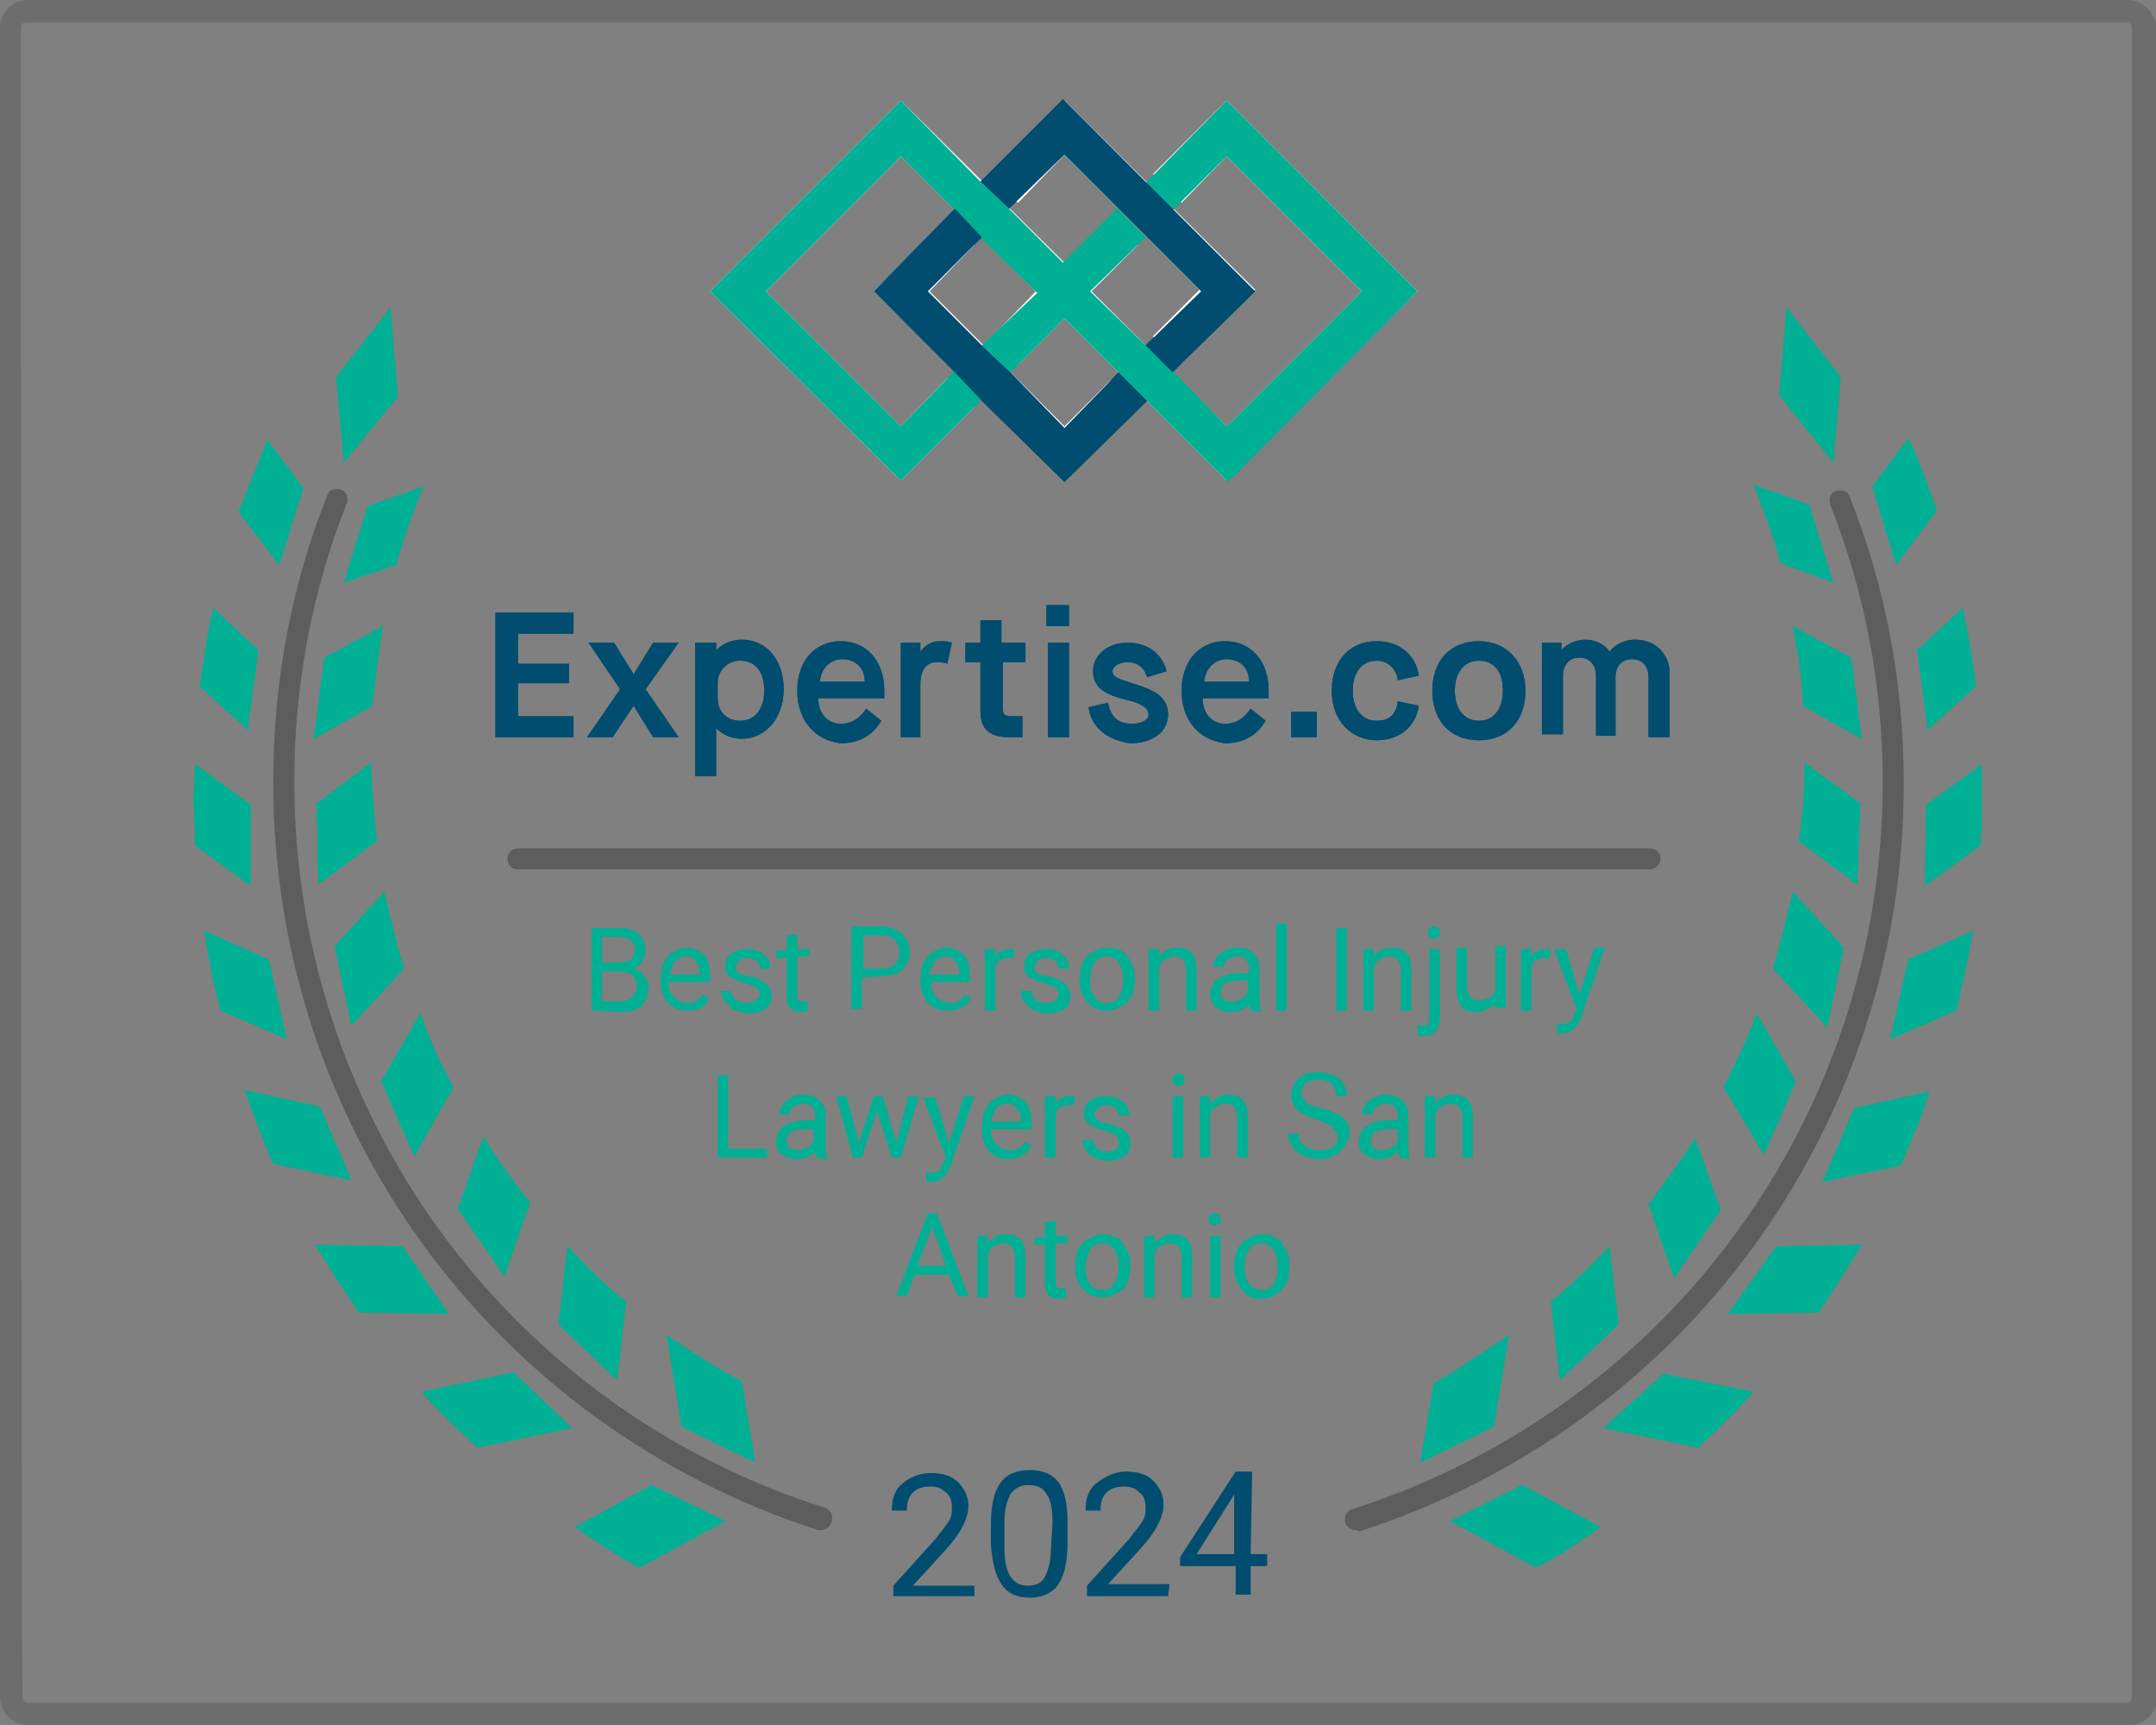 <?xml version="1.0" encoding="utf-8"?>
<!-- Generator: Adobe Illustrator 28.2.0, SVG Export Plug-In . SVG Version: 6.00 Build 0)  -->
<svg version="1.1" id="Layer_1" xmlns="http://www.w3.org/2000/svg" xmlns:xlink="http://www.w3.org/1999/xlink" x="0px" y="0px"
	 width="143.6px" height="114.9px" viewBox="0 0 143.6 114.9" style="enable-background:new 0 0 143.6 114.9;" xml:space="preserve"
	>
<rect x="0" y="0" width="143.6" height="114.9" fill="#808080" stroke="none"/>
<style type="text/css">
	.st0{opacity:8.000000e-02;enable-background:new    ;}
	.st1{opacity:0.15;enable-background:new    ;}
	.st2{fill:#00B094;}
	.st3{fill:#FFFFFF;}
	.st4{opacity:0.75;fill:#FFFFFF;enable-background:new    ;}
	.st5{fill:#004D6F;}
	.st6{enable-background:new    ;}
</style>
<path class="st0" d="M141.7,0H1.9C0.8,0,0,0.8,0,1.9V113c0,1,0.8,1.9,1.9,1.9h139.9c1,0,1.9-0.8,1.9-1.9V1.9
	C143.5,0.8,142.7,0,141.7,0L141.7,0z M1.4,1.9c0-0.3,0.1-0.4,0.4-0.4h139.8c0.2,0,0.4,0.1,0.4,0.4V113c0,0.2-0.1,0.4-0.4,0.4H1.9
	c-0.2,0-0.4-0.1-0.4-0.4C1.4,113,1.4,1.9,1.4,1.9z"/>
<path class="st1" d="M109.9,57.9H34.5c-0.4,0-0.7-0.3-0.7-0.7s0.3-0.7,0.7-0.7h75.4c0.4,0,0.7,0.3,0.7,0.7S110.2,57.9,109.9,57.9z"
	/>
<path class="st1" d="M54.7,101.9c-0.1,0-0.1,0-0.2,0c-21.7-7-36.3-27-36.3-49.8c0-6.7,1.2-13.1,3.6-19.1c0.1-0.4,0.6-0.5,0.9-0.4
	c0.4,0.1,0.5,0.6,0.4,0.9c-2.3,5.8-3.5,12.1-3.5,18.5c0,22.2,14.2,41.7,35.3,48.4c0.4,0.1,0.6,0.5,0.5,0.9
	C55.3,101.7,55,101.9,54.7,101.9z"/>
<path class="st1" d="M90.3,101.9c-0.3,0-0.6-0.2-0.7-0.5c-0.1-0.4,0.1-0.8,0.5-0.9c21.1-6.8,35.3-26.2,35.3-48.4
	c0-6.5-1.2-12.7-3.5-18.5c-0.1-0.4,0-0.8,0.4-0.9c0.4-0.1,0.8,0,0.9,0.4c2.4,6,3.6,12.4,3.6,19.1c0,22.8-14.6,42.8-36.3,49.8
	C90.4,101.9,90.3,101.9,90.3,101.9z"/>
<path class="st2" d="M26.5,26.4L26,20.5l-3.6,4.6l0.5,5.7L26.5,26.4z"/>
<path class="st2" d="M20.2,32.5l-2.4-3.2c-0.6,1.6-1.3,3.2-1.9,4.8l2.7,3.5L20.2,32.5z"/>
<path class="st2" d="M22.9,38.8l3.5-1.2c0.5-1.8,1.1-3.5,1.8-5.2l-3.7,1.3L22.9,38.8z"/>
<path class="st2" d="M17.2,43.3l-3-2.8c-0.4,1.7-0.6,3.4-0.9,5.2l3.2,2.9L17.2,43.3z"/>
<path class="st2" d="M25.5,41.7l-3.9,2.1l-0.7,5.4l3.9-2.2C25,45.2,25.2,43.5,25.5,41.7z"/>
<path class="st2" d="M16.7,53.6L13,50.9c0,0.6-0.1,1.4-0.1,2c0,1.1,0.1,2.2,0.1,3.4l3.7,2.7V53.6z"/>
<path class="st2" d="M21.1,53.5l0.1,5.4l3.9-2.9c-0.2-1.7-0.3-3.4-0.4-5.2L21.1,53.5z"/>
<path class="st2" d="M17.9,63.9L13.6,62c0.3,1.8,0.6,3.5,1.1,5.3l4.4,1.9L17.9,63.9z"/>
<path class="st2" d="M26.9,64.5c-0.5-1.7-0.9-3.4-1.3-5.1L22.3,63l1.1,5.3L26.9,64.5z"/>
<path class="st2" d="M21.3,73.7l-5-1.1c0.6,1.7,1.2,3.3,1.9,4.9l5.2,1.1L21.3,73.7z"/>
<path class="st2" d="M30.2,72.4c-0.9-1.6-1.6-3.2-2.2-4.9L25.4,72l2.2,5L30.2,72.4z"/>
<path class="st2" d="M26.8,83L21,82.9c0.9,1.5,1.9,3,2.9,4.5l6,0.1L26.8,83z"/>
<path class="st2" d="M35.3,80.1c-1.1-1.4-2.2-2.9-3.1-4.4l-1.7,4.8l3.1,4.5L35.3,80.1z"/>
<path class="st2" d="M28.1,92.7c1.1,1.3,2.4,2.5,3.7,3.7l6.3-1.3l-3.9-3.7L28.1,92.7z"/>
<path class="st2" d="M41.7,86.7c-1.4-1.1-2.7-2.4-3.9-3.7l-0.6,5.2l3.9,3.7L41.7,86.7z"/>
<path class="st2" d="M38.3,101.7c1,0.7,2.1,1.4,3.2,2.1l1.1,0.6l5.7-3.1l-4.9-2.4L38.3,101.7z"/>
<path class="st2" d="M44.4,88.9l1,6.1l4.9,2.4L49.4,92C47.7,91.1,46,90,44.4,88.9z"/>
<path class="st2" d="M122.6,25.1l-3.6-4.6l-0.5,5.8l3.6,4.5L122.6,25.1z"/>
<path class="st2" d="M129,34c-0.6-1.7-1.1-3.2-1.9-4.8l-2.4,3.2l1.6,5.2L129,34z"/>
<path class="st2" d="M122.1,38.8l-1.6-5.2l-3.7-1.3c0.7,1.7,1.3,3.4,1.8,5.2L122.1,38.8z"/>
<path class="st2" d="M128.4,48.6l3.2-2.9c-0.2-1.7-0.5-3.5-0.9-5.2l-3,2.8L128.4,48.6z"/>
<path class="st2" d="M120.1,47l3.9,2.2l-0.7-5.4l-3.9-2.1C119.8,43.5,120,45.2,120.1,47z"/>
<path class="st2" d="M132,50.9l-3.7,2.7l-0.1,5.4l3.7-2.7c0.1-1.1,0.1-2.2,0.1-3.4C132,52.3,132,51.6,132,50.9z"/>
<path class="st2" d="M123.9,53.5l-3.7-2.7c0,1.7-0.1,3.4-0.4,5.2l3.9,2.9L123.9,53.5z"/>
<path class="st2" d="M125.9,69.2l4.4-1.9c0.4-1.7,0.8-3.5,1.1-5.3l-4.3,1.9L125.9,69.2z"/>
<path class="st2" d="M118.1,64.5l3.6,3.9l1.1-5.3l-3.4-3.7C119,61.1,118.6,62.8,118.1,64.5z"/>
<path class="st2" d="M121.4,78.7l5.2-1.1c0.7-1.6,1.4-3.2,1.9-4.9l-5,1.1L121.4,78.7z"/>
<path class="st2" d="M119.6,72l-2.6-4.5c-0.6,1.7-1.4,3.3-2.2,4.9l2.7,4.5L119.6,72z"/>
<path class="st2" d="M115.1,87.5l6-0.1c1-1.4,1.9-2.9,2.9-4.5l-5.7,0.1L115.1,87.5z"/>
<path class="st2" d="M114.6,80.6l-1.7-4.8c-0.9,1.5-2,2.9-3.1,4.4l1.7,4.9L114.6,80.6z"/>
<path class="st2" d="M106.8,95.1l6.3,1.3c1.3-1.2,2.5-2.4,3.7-3.7l-6-1.2L106.8,95.1z"/>
<path class="st2" d="M103.9,91.9l3.9-3.7l-0.6-5.2c-1.2,1.3-2.6,2.6-3.9,3.7L103.9,91.9z"/>
<path class="st2" d="M96.6,101.3l5.7,3.1l1.1-0.6c1.1-0.6,2.2-1.4,3.2-2.1l-5.2-2.8L96.6,101.3z"/>
<path class="st2" d="M100.5,88.9c-1.6,1.1-3.2,2.2-5,3.2l-0.9,5.3l4.9-2.4L100.5,88.9z"/>
<path class="st3" d="M70.9,10.3l9,9l-3.1,3.1l1.9,1.8l4.9-4.9L70.9,6.7L66,11.6l1.8,1.9L70.9,10.3z"/>
<path class="st4" d="M76.8,11.6l1.9,1.9l3-3.1l9,9l-9,9l-9-9l3.1-3.1L74,14.5l-3.1,3L60,6.7L47.3,19.4L60,32l4.9-4.9l-1.8-1.9
	L60,28.4l-9-9l9-9l9,9l-3,3.1l1.8,1.8l3.1-3.1L81.7,32l12.7-12.6L81.7,6.7L76.8,11.6z"/>
<path class="st3" d="M70.9,28.4l-9-9l3-3.1l-1.8-1.8l-4.9,4.9L70.9,32l4.9-4.9L74,25.3L70.9,28.4z"/>
<path class="st2" d="M94.4,19.4L81.7,6.7l-5.4,5.5l1.8,1.8l3.6-3.6l9,9l-9,9l-3.6-3.7L76.3,23l-3.7-3.6l3.7-3.6l-1.9-1.9l-3.6,3.6
	l-3.6-3.6l-1.9-1.8L60,6.7L47.3,19.4L60,32l5.4-5.4l-1.8-1.9L60,28.4l-9-9l9-9l3.6,3.6l1.8,1.9l3.7,3.6L65.4,23l1.9,1.8l3.6-3.6
	l3.6,3.6l1.9,1.9l5.4,5.4L94.4,19.4z"/>
<path class="st5" d="M70.9,10.3l3.6,3.6l1.9,1.9l3.6,3.6L76.3,23l1.8,1.8l5.5-5.4l-5.5-5.5l-1.8-1.8l-5.5-5.5l-5.5,5.5l1.9,1.8
	L70.9,10.3z M74.5,24.8l-3.6,3.7l-3.6-3.7L65.4,23l-3.6-3.6l3.6-3.6l-1.8-1.9l-5.4,5.5l5.4,5.4l1.8,1.9l5.5,5.4l5.5-5.4L74.5,24.8z"
	/>
<path class="st5" d="M33,40.8h5.2v1.4h-3.7v2h3.4v1.3h-3.4v2.2h3.7v1.4H33"/>
<path class="st5" d="M41.3,45.9l-2.1-3.1h1.7l1.3,2.1l0,0l1.3-2.1h1.7L43,45.9l2.2,3.2h-1.7L42.2,47l0,0l-1.4,2.1h-1.7"/>
<path class="st5" d="M50.9,46c0-1.3-0.6-2-1.6-2c-0.9,0-1.5,0.7-1.5,1.5v1c0,0.9,0.6,1.5,1.5,1.5C50.3,48,50.9,47.2,50.9,46z
	 M46.3,42.8h1.4v0.5l0,0c0.4-0.4,1-0.7,1.7-0.7c1.7,0,2.8,1.4,2.8,3.3s-1.2,3.3-2.8,3.3c-0.7,0-1.3-0.3-1.7-0.7l0,0v3.2h-1.4"/>
<path class="st5" d="M57.6,45.4c0-0.9-0.6-1.5-1.5-1.5c-0.8,0-1.4,0.6-1.5,1.5H57.6z M53.1,46c0-2,1.2-3.3,2.9-3.3s2.9,1.3,2.9,3.3
	v0.5h-4.4c0,1,0.6,1.7,1.5,1.7c0.7,0,1.2-0.3,1.7-1l1,0.8c-0.6,1-1.5,1.5-2.7,1.5C54.3,49.3,53.1,48,53.1,46z"/>
<path class="st5" d="M60,42.8h1.3v0.6l0,0c0.3-0.4,0.7-0.7,1.3-0.7c0.3,0,0.5,0,0.8,0.1l-0.3,1.4c-0.3-0.1-0.5-0.1-0.7-0.1
	c-0.7,0-1.1,0.5-1.1,1.5v3.5H60"/>
<path class="st5" d="M66.8,44.1v3.1c0,0.4,0.1,0.5,0.7,0.5h0.6v1.4h-0.8c-1.4,0-2-0.5-2-1.8v-3.2h-1v-1.3h1v-1.5h1.4v1.5h1.6v1.3"/>
<path class="st5" d="M69.8,42.8h1.4v6.3h-1.4V42.8z M69.7,40.3h1.5v1.4h-1.5V40.3z"/>
<path class="st5" d="M72.5,47.1l1.3-0.3c0.2,1,0.7,1.4,1.6,1.4c0.7,0,1.1-0.3,1.1-0.6c0-0.5-0.6-0.8-1.5-1c-1.2-0.3-2.2-0.7-2.2-1.9
	c0-1.1,1-1.9,2.3-1.9s2.3,0.7,2.6,1.9l-1.3,0.4c-0.2-0.7-0.7-1-1.3-1c-0.6,0-1,0.3-1,0.6c0,0.4,0.4,0.5,1.3,0.8
	c1.3,0.4,2.4,0.8,2.4,2.1c0,1.1-1,1.9-2.5,1.9C73.8,49.3,72.7,48.5,72.5,47.1z"/>
<path class="st5" d="M83.2,45.4c0-0.9-0.6-1.5-1.5-1.5c-0.8,0-1.4,0.6-1.5,1.5H83.2z M78.7,46c0-2,1.2-3.3,2.9-3.3
	c1.7,0,2.9,1.3,2.9,3.3v0.5h-4.4c0,1,0.6,1.7,1.5,1.7c0.7,0,1.2-0.3,1.7-1l1,0.8c-0.6,1-1.5,1.5-2.7,1.5C79.9,49.3,78.7,48,78.7,46z
	"/>
<path class="st5" d="M86,49.1h1.7v-1.7H86V49.1z"/>
<path class="st5" d="M88.7,46c0-2,1.2-3.3,3-3.3c1.5,0,2.6,0.9,2.8,2.3l-1.4,0.3C93,44.5,92.4,44,91.7,44c-1,0-1.6,0.8-1.6,2
	s0.6,2,1.6,2c0.8,0,1.3-0.4,1.4-1.3l1.4,0.3c-0.2,1.4-1.3,2.3-2.8,2.3C90,49.3,88.7,48,88.7,46z"/>
<path class="st5" d="M100.1,46c0-1.3-0.6-2-1.6-2s-1.6,0.8-1.6,2s0.6,2,1.6,2S100.1,47.2,100.1,46z M95.4,46c0-2,1.2-3.3,3.1-3.3
	c1.8,0,3.1,1.3,3.1,3.3s-1.2,3.3-3.1,3.3S95.4,48,95.4,46z"/>
<path class="st5" d="M102.7,42.8h1.3v0.5l0,0c0.3-0.4,1-0.7,1.6-0.7s1.3,0.3,1.6,0.8l0,0c0.4-0.5,1-0.8,1.7-0.8c1.4,0,2.3,1,2.3,2.2
	v4.3h-1.4v-4c0-0.7-0.4-1.2-1.1-1.2s-1.1,0.5-1.1,1.2V49h-1.3v-4c0-0.7-0.4-1.2-1.1-1.2s-1.1,0.5-1.1,1.2v3.9h-1.4V42.8"/>
<path class="st0" d="M141.7,0H1.9C0.8,0,0,0.8,0,1.9V113c0,1,0.8,1.9,1.9,1.9h139.9c1,0,1.9-0.8,1.9-1.9V1.9
	C143.5,0.8,142.7,0,141.7,0L141.7,0z M1.4,1.9c0-0.3,0.1-0.4,0.4-0.4h139.8c0.2,0,0.4,0.1,0.4,0.4V113c0,0.2-0.1,0.4-0.4,0.4H1.9
	c-0.2,0-0.4-0.1-0.4-0.4C1.4,113,1.4,1.9,1.4,1.9z"/>
<path class="st1" d="M109.9,57.9H34.5c-0.4,0-0.7-0.3-0.7-0.7s0.3-0.7,0.7-0.7h75.4c0.4,0,0.7,0.3,0.7,0.7S110.2,57.9,109.9,57.9z"
	/>
<path class="st1" d="M54.7,101.9c-0.1,0-0.1,0-0.2,0c-21.7-7-36.3-27-36.3-49.8c0-6.7,1.2-13.1,3.6-19.1c0.1-0.4,0.6-0.5,0.9-0.4
	c0.4,0.1,0.5,0.6,0.4,0.9c-2.3,5.8-3.5,12.1-3.5,18.5c0,22.2,14.2,41.7,35.3,48.4c0.4,0.1,0.6,0.5,0.5,0.9
	C55.3,101.7,55,101.9,54.7,101.9z"/>
<path class="st1" d="M90.3,101.9c-0.3,0-0.6-0.2-0.7-0.5c-0.1-0.4,0.1-0.8,0.5-0.9c21.1-6.8,35.3-26.2,35.3-48.4
	c0-6.5-1.2-12.7-3.5-18.5c-0.1-0.4,0-0.8,0.4-0.9c0.4-0.1,0.8,0,0.9,0.4c2.4,6,3.6,12.4,3.6,19.1c0,22.8-14.6,42.8-36.3,49.8
	C90.4,101.9,90.3,101.9,90.3,101.9z"/>
<path class="st2" d="M26.5,26.4L26,20.5l-3.6,4.6l0.5,5.7L26.5,26.4z"/>
<path class="st2" d="M20.2,32.5l-2.4-3.2c-0.6,1.6-1.3,3.2-1.9,4.8l2.7,3.5L20.2,32.5z"/>
<path class="st2" d="M22.9,38.8l3.5-1.2c0.5-1.8,1.1-3.5,1.8-5.2l-3.7,1.3L22.9,38.8z"/>
<path class="st2" d="M17.2,43.3l-3-2.8c-0.4,1.7-0.6,3.4-0.9,5.2l3.2,2.9L17.2,43.3z"/>
<path class="st2" d="M25.5,41.7l-3.9,2.1l-0.7,5.4l3.9-2.2C25,45.2,25.2,43.5,25.5,41.7z"/>
<path class="st2" d="M16.7,53.6L13,50.9c0,0.6-0.1,1.4-0.1,2c0,1.1,0.1,2.2,0.1,3.4l3.7,2.7V53.6z"/>
<path class="st2" d="M21.1,53.5l0.1,5.4l3.9-2.9c-0.2-1.7-0.3-3.4-0.4-5.2L21.1,53.5z"/>
<path class="st2" d="M17.9,63.9L13.6,62c0.3,1.8,0.6,3.5,1.1,5.3l4.4,1.9L17.9,63.9z"/>
<path class="st2" d="M26.9,64.5c-0.5-1.7-0.9-3.4-1.3-5.1L22.3,63l1.1,5.3L26.9,64.5z"/>
<path class="st2" d="M21.3,73.7l-5-1.1c0.6,1.7,1.2,3.3,1.9,4.9l5.2,1.1L21.3,73.7z"/>
<path class="st2" d="M30.2,72.4c-0.9-1.6-1.6-3.2-2.2-4.9L25.4,72l2.2,5L30.2,72.4z"/>
<path class="st2" d="M26.8,83L21,82.9c0.9,1.5,1.9,3,2.9,4.5l6,0.1L26.8,83z"/>
<path class="st2" d="M35.3,80.1c-1.1-1.4-2.2-2.9-3.1-4.4l-1.7,4.8l3.1,4.5L35.3,80.1z"/>
<path class="st2" d="M28.1,92.7c1.1,1.3,2.4,2.5,3.7,3.7l6.3-1.3l-3.9-3.7L28.1,92.7z"/>
<path class="st2" d="M41.7,86.7c-1.4-1.1-2.7-2.4-3.9-3.7l-0.6,5.2l3.9,3.7L41.7,86.7z"/>
<path class="st2" d="M38.3,101.7c1,0.7,2.1,1.4,3.2,2.1l1.1,0.6l5.7-3.1l-4.9-2.4L38.3,101.7z"/>
<path class="st2" d="M44.4,88.9l1,6.1l4.9,2.4L49.4,92C47.7,91.1,46,90,44.4,88.9z"/>
<path class="st2" d="M122.6,25.1l-3.6-4.6l-0.5,5.8l3.6,4.5L122.6,25.1z"/>
<path class="st2" d="M129,34c-0.6-1.7-1.1-3.2-1.9-4.8l-2.4,3.2l1.6,5.2L129,34z"/>
<path class="st2" d="M122.1,38.8l-1.6-5.2l-3.7-1.3c0.7,1.7,1.3,3.4,1.8,5.2L122.1,38.8z"/>
<path class="st2" d="M128.4,48.6l3.2-2.9c-0.2-1.7-0.5-3.5-0.9-5.2l-3,2.8L128.4,48.6z"/>
<path class="st2" d="M120.1,47l3.9,2.2l-0.7-5.4l-3.9-2.1C119.8,43.5,120,45.2,120.1,47z"/>
<path class="st2" d="M132,50.9l-3.7,2.7l-0.1,5.4l3.7-2.7c0.1-1.1,0.1-2.2,0.1-3.4C132,52.3,132,51.6,132,50.9z"/>
<path class="st2" d="M123.9,53.5l-3.7-2.7c0,1.7-0.1,3.4-0.4,5.2l3.9,2.9L123.9,53.5z"/>
<path class="st2" d="M125.9,69.2l4.4-1.9c0.4-1.7,0.8-3.5,1.1-5.3l-4.3,1.9L125.9,69.2z"/>
<path class="st2" d="M118.1,64.5l3.6,3.9l1.1-5.3l-3.4-3.7C119,61.1,118.6,62.8,118.1,64.5z"/>
<path class="st2" d="M121.4,78.7l5.2-1.1c0.7-1.6,1.4-3.2,1.9-4.9l-5,1.1L121.4,78.7z"/>
<path class="st2" d="M119.6,72l-2.6-4.5c-0.6,1.7-1.4,3.3-2.2,4.9l2.7,4.5L119.6,72z"/>
<path class="st2" d="M115.1,87.5l6-0.1c1-1.4,1.9-2.9,2.9-4.5l-5.7,0.1L115.1,87.5z"/>
<path class="st2" d="M114.6,80.6l-1.7-4.8c-0.9,1.5-2,2.9-3.1,4.4l1.7,4.9L114.6,80.6z"/>
<path class="st2" d="M106.8,95.1l6.3,1.3c1.3-1.2,2.5-2.4,3.7-3.7l-6-1.2L106.8,95.1z"/>
<path class="st2" d="M103.9,91.9l3.9-3.7l-0.6-5.2c-1.2,1.3-2.6,2.6-3.9,3.7L103.9,91.9z"/>
<path class="st2" d="M96.6,101.3l5.7,3.1l1.1-0.6c1.1-0.6,2.2-1.4,3.2-2.1l-5.2-2.8L96.6,101.3z"/>
<path class="st2" d="M100.5,88.9c-1.6,1.1-3.2,2.2-5,3.2l-0.9,5.3l4.9-2.4L100.5,88.9z"/>
<path class="st3" d="M70.9,10.3l9,9l-3.1,3.1l1.9,1.8l4.9-4.9L70.9,6.7L66,11.6l1.8,1.9L70.9,10.3z"/>
<path class="st4" d="M76.8,11.6l1.9,1.9l3-3.1l9,9l-9,9l-9-9l3.1-3.1L74,14.5l-3.1,3L60,6.7L47.3,19.4L60,32l4.9-4.9l-1.8-1.9
	L60,28.4l-9-9l9-9l9,9l-3,3.1l1.8,1.8l3.1-3.1L81.7,32l12.7-12.6L81.7,6.7L76.8,11.6z"/>
<path class="st3" d="M70.9,28.4l-9-9l3-3.1l-1.8-1.8l-4.9,4.9L70.9,32l4.9-4.9L74,25.3L70.9,28.4z"/>
<path class="st2" d="M94.4,19.4L81.7,6.7l-5.4,5.5l1.8,1.8l3.6-3.6l9,9l-9,9l-3.6-3.7L76.3,23l-3.7-3.6l3.7-3.6l-1.9-1.9l-3.6,3.6
	l-3.6-3.6l-1.9-1.8L60,6.7L47.3,19.4L60,32l5.4-5.4l-1.8-1.9L60,28.4l-9-9l9-9l3.6,3.6l1.8,1.9l3.7,3.6L65.4,23l1.9,1.8l3.6-3.6
	l3.6,3.6l1.9,1.9l5.4,5.4L94.4,19.4z"/>
<path class="st5" d="M70.9,10.3l3.6,3.6l1.9,1.9l3.6,3.6L76.3,23l1.8,1.8l5.5-5.4l-5.5-5.5l-1.8-1.8l-5.5-5.5l-5.5,5.5l1.9,1.8
	L70.9,10.3z M74.5,24.8l-3.6,3.7l-3.6-3.7L65.4,23l-3.6-3.6l3.6-3.6l-1.8-1.9l-5.4,5.5l5.4,5.4l1.8,1.9l5.5,5.4l5.5-5.4L74.5,24.8z"
	/>
<path class="st5" d="M33,40.8h5.2v1.4h-3.7v2h3.4v1.3h-3.4v2.2h3.7v1.4H33"/>
<path class="st5" d="M41.3,45.9l-2.1-3.1h1.7l1.3,2.1l0,0l1.3-2.1h1.7L43,45.9l2.2,3.2h-1.7L42.2,47l0,0l-1.4,2.1h-1.7"/>
<path class="st5" d="M50.9,46c0-1.3-0.6-2-1.6-2c-0.9,0-1.5,0.7-1.5,1.5v1c0,0.9,0.6,1.5,1.5,1.5C50.3,48,50.9,47.2,50.9,46z
	 M46.3,42.8h1.4v0.5l0,0c0.4-0.4,1-0.7,1.7-0.7c1.7,0,2.8,1.4,2.8,3.3s-1.2,3.3-2.8,3.3c-0.7,0-1.3-0.3-1.7-0.7l0,0v3.2h-1.4"/>
<path class="st5" d="M57.6,45.4c0-0.9-0.6-1.5-1.5-1.5c-0.8,0-1.4,0.6-1.5,1.5H57.6z M53.1,46c0-2,1.2-3.3,2.9-3.3s2.9,1.3,2.9,3.3
	v0.5h-4.4c0,1,0.6,1.7,1.5,1.7c0.7,0,1.2-0.3,1.7-1l1,0.8c-0.6,1-1.5,1.5-2.7,1.5C54.3,49.3,53.1,48,53.1,46z"/>
<path class="st5" d="M60,42.8h1.3v0.6l0,0c0.3-0.4,0.7-0.7,1.3-0.7c0.3,0,0.5,0,0.8,0.1l-0.3,1.4c-0.3-0.1-0.5-0.1-0.7-0.1
	c-0.7,0-1.1,0.5-1.1,1.5v3.5H60"/>
<path class="st5" d="M66.8,44.1v3.1c0,0.4,0.1,0.5,0.7,0.5h0.6v1.4h-0.8c-1.4,0-2-0.5-2-1.8v-3.2h-1v-1.3h1v-1.5h1.4v1.5h1.6v1.3"/>
<path class="st5" d="M69.8,42.8h1.4v6.3h-1.4V42.8z M69.7,40.3h1.5v1.4h-1.5V40.3z"/>
<path class="st5" d="M72.5,47.1l1.3-0.3c0.2,1,0.7,1.4,1.6,1.4c0.7,0,1.1-0.3,1.1-0.6c0-0.5-0.6-0.8-1.5-1c-1.2-0.3-2.2-0.7-2.2-1.9
	c0-1.1,1-1.9,2.3-1.9s2.3,0.7,2.6,1.9l-1.3,0.4c-0.2-0.7-0.7-1-1.3-1c-0.6,0-1,0.3-1,0.6c0,0.4,0.4,0.5,1.3,0.8
	c1.3,0.4,2.4,0.8,2.4,2.1c0,1.1-1,1.9-2.5,1.9C73.8,49.3,72.7,48.5,72.5,47.1z"/>
<path class="st5" d="M83.2,45.4c0-0.9-0.6-1.5-1.5-1.5c-0.8,0-1.4,0.6-1.5,1.5H83.2z M78.7,46c0-2,1.2-3.3,2.9-3.3
	c1.7,0,2.9,1.3,2.9,3.3v0.5h-4.4c0,1,0.6,1.7,1.5,1.7c0.7,0,1.2-0.3,1.7-1l1,0.8c-0.6,1-1.5,1.5-2.7,1.5C79.9,49.3,78.7,48,78.7,46z
	"/>
<path class="st5" d="M86,49.1h1.7v-1.7H86V49.1z"/>
<path class="st5" d="M88.7,46c0-2,1.2-3.3,3-3.3c1.5,0,2.6,0.9,2.8,2.3l-1.4,0.3C93,44.5,92.4,44,91.7,44c-1,0-1.6,0.8-1.6,2
	s0.6,2,1.6,2c0.8,0,1.3-0.4,1.4-1.3l1.4,0.3c-0.2,1.4-1.3,2.3-2.8,2.3C90,49.3,88.7,48,88.7,46z"/>
<path class="st5" d="M100.1,46c0-1.3-0.6-2-1.6-2s-1.6,0.8-1.6,2s0.6,2,1.6,2S100.1,47.2,100.1,46z M95.4,46c0-2,1.2-3.3,3.1-3.3
	c1.8,0,3.1,1.3,3.1,3.3s-1.2,3.3-3.1,3.3S95.4,48,95.4,46z"/>
<path class="st5" d="M102.7,42.8h1.3v0.5l0,0c0.3-0.4,1-0.7,1.6-0.7s1.3,0.3,1.6,0.8l0,0c0.4-0.5,1-0.8,1.7-0.8c1.4,0,2.3,1,2.3,2.2
	v4.3h-1.4v-4c0-0.7-0.4-1.2-1.1-1.2s-1.1,0.5-1.1,1.2V49h-1.3v-4c0-0.7-0.4-1.2-1.1-1.2s-1.1,0.5-1.1,1.2v3.9h-1.4V42.8"/>
<g class="st6">
	<path class="st2" d="M39.4,67.3v-5.5h1.8c0.6,0,1,0.1,1.3,0.4c0.3,0.2,0.5,0.6,0.5,1.1c0,0.3-0.1,0.5-0.2,0.7
		c-0.1,0.2-0.3,0.4-0.6,0.5c0.3,0.1,0.5,0.2,0.7,0.5s0.3,0.5,0.3,0.8c0,0.5-0.2,0.9-0.5,1.2c-0.3,0.3-0.8,0.4-1.4,0.4L39.4,67.3
		L39.4,67.3z M40.1,64.1h1.1c0.3,0,0.6-0.1,0.8-0.2c0.2-0.2,0.3-0.4,0.3-0.6c0-0.3-0.1-0.5-0.3-0.7c-0.2-0.1-0.4-0.2-0.8-0.2h-1.1
		V64.1z M40.1,64.7v2h1.2c0.3,0,0.6-0.1,0.8-0.3c0.2-0.2,0.3-0.4,0.3-0.7c0-0.7-0.4-1-1.1-1H40.1z"/>
	<path class="st2" d="M45.8,67.3c-0.6,0-1-0.2-1.3-0.5C44.2,66.4,44,66,44,65.3v-0.1c0-0.4,0.1-0.8,0.2-1.1c0.2-0.3,0.4-0.6,0.6-0.7
		s0.6-0.3,0.9-0.3c0.5,0,0.9,0.2,1.2,0.5s0.4,0.8,0.4,1.5v0.3h-2.8c0,0.4,0.1,0.7,0.4,1c0.2,0.2,0.5,0.4,0.9,0.4
		c0.2,0,0.5,0,0.6-0.2c0.2-0.1,0.3-0.2,0.4-0.4l0.4,0.3C47,67.1,46.5,67.3,45.8,67.3z M45.7,63.7c-0.3,0-0.5,0.1-0.7,0.3
		c-0.2,0.2-0.3,0.5-0.4,0.9h2v-0.1c0-0.4-0.1-0.6-0.3-0.8C46.2,63.8,46,63.7,45.7,63.7z"/>
	<path class="st2" d="M50.6,66.2c0-0.2-0.1-0.3-0.2-0.4s-0.4-0.2-0.7-0.3c-0.4-0.1-0.6-0.2-0.8-0.3c-0.2-0.1-0.4-0.2-0.5-0.4
		c-0.1-0.1-0.1-0.3-0.1-0.5c0-0.3,0.1-0.6,0.4-0.8s0.6-0.3,1.1-0.3s0.8,0.1,1.1,0.4c0.3,0.2,0.4,0.5,0.4,0.9h-0.7
		c0-0.2-0.1-0.4-0.2-0.5c-0.2-0.1-0.4-0.2-0.6-0.2c-0.3,0-0.5,0.1-0.6,0.2c-0.1,0.1-0.2,0.3-0.2,0.4c0,0.2,0.1,0.3,0.2,0.4
		c0.1,0.1,0.4,0.2,0.7,0.2s0.6,0.2,0.8,0.3c0.2,0.1,0.4,0.2,0.5,0.4c0.1,0.2,0.2,0.3,0.2,0.6c0,0.4-0.1,0.7-0.4,0.9
		c-0.3,0.2-0.7,0.3-1.1,0.3c-0.3,0-0.6-0.1-0.9-0.2c-0.3-0.1-0.4-0.3-0.6-0.5C48.1,66.5,48,66.2,48,66h0.7c0,0.2,0.1,0.4,0.3,0.6
		c0.2,0.1,0.4,0.2,0.7,0.2s0.5-0.1,0.6-0.2C50.5,66.5,50.6,66.4,50.6,66.2z"/>
	<path class="st2" d="M53.1,62.2v1h0.8v0.5h-0.8v2.5c0,0.2,0,0.3,0.1,0.4s0.2,0.1,0.3,0.1s0.2,0,0.3,0v0.6c-0.2,0.1-0.4,0.1-0.5,0.1
		c-0.3,0-0.5-0.1-0.7-0.3c-0.2-0.2-0.2-0.5-0.2-0.8v-2.5h-0.7v-0.5h0.7v-1L53.1,62.2L53.1,62.2z"/>
	<path class="st2" d="M57.4,65.1v2.1h-0.7v-5.5h2c0.6,0,1.1,0.2,1.4,0.5s0.5,0.7,0.5,1.2s-0.2,0.9-0.5,1.2S59.3,65,58.7,65
		L57.4,65.1L57.4,65.1z M57.4,64.5h1.3c0.4,0,0.7-0.1,0.9-0.3c0.2-0.2,0.3-0.4,0.3-0.8c0-0.3-0.1-0.6-0.3-0.8s-0.5-0.3-0.8-0.3h-1.3
		v2.2H57.4z"/>
	<path class="st2" d="M63.1,67.3c-0.6,0-1-0.2-1.3-0.5c-0.3-0.4-0.5-0.8-0.5-1.5v-0.1c0-0.4,0.1-0.8,0.2-1.1
		c0.2-0.3,0.4-0.6,0.6-0.7s0.6-0.3,0.9-0.3c0.5,0,0.9,0.2,1.2,0.5c0.3,0.3,0.4,0.8,0.4,1.5v0.3H62c0,0.4,0.1,0.7,0.4,1
		c0.2,0.2,0.5,0.4,0.9,0.4c0.2,0,0.5,0,0.6-0.2c0.2-0.1,0.3-0.2,0.4-0.4l0.4,0.3C64.3,67.1,63.8,67.3,63.1,67.3z M63,63.7
		c-0.3,0-0.5,0.1-0.7,0.3c-0.2,0.2-0.3,0.5-0.4,0.9h2v-0.1c0-0.4-0.1-0.6-0.3-0.8C63.6,63.8,63.3,63.7,63,63.7z"/>
	<path class="st2" d="M67.5,63.8c-0.1,0-0.2,0-0.3,0c-0.5,0-0.8,0.2-0.9,0.6v2.9h-0.7v-4.1h0.7v0.5c0.2-0.4,0.6-0.5,1-0.5
		c0.1,0,0.2,0,0.3,0.1L67.5,63.8L67.5,63.8z"/>
	<path class="st2" d="M70.5,66.2c0-0.2-0.1-0.3-0.2-0.4s-0.4-0.2-0.7-0.3c-0.4-0.1-0.6-0.2-0.8-0.3c-0.2-0.1-0.4-0.2-0.5-0.4
		c-0.1-0.1-0.1-0.3-0.1-0.5c0-0.3,0.1-0.6,0.4-0.8s0.6-0.3,1.1-0.3s0.8,0.1,1.1,0.4c0.3,0.2,0.4,0.5,0.4,0.9h-0.7
		c0-0.2-0.1-0.4-0.2-0.5c-0.2-0.1-0.4-0.2-0.6-0.2c-0.3,0-0.5,0.1-0.6,0.2c-0.1,0.1-0.2,0.3-0.2,0.4c0,0.2,0.1,0.3,0.2,0.4
		s0.4,0.2,0.7,0.2s0.6,0.2,0.8,0.3c0.2,0.1,0.4,0.2,0.5,0.4c0.1,0.2,0.2,0.3,0.2,0.6c0,0.4-0.1,0.7-0.4,0.9
		c-0.3,0.2-0.7,0.3-1.1,0.3c-0.3,0-0.6-0.1-0.9-0.2s-0.4-0.3-0.6-0.5C68,66.5,68,66.2,68,66h0.7c0,0.2,0.1,0.4,0.3,0.6
		c0.2,0.1,0.4,0.2,0.7,0.2c0.3,0,0.5-0.1,0.6-0.2C70.4,66.5,70.5,66.4,70.5,66.2z"/>
	<path class="st2" d="M71.9,65.2c0-0.4,0.1-0.8,0.2-1.1c0.2-0.3,0.4-0.6,0.7-0.7c0.3-0.2,0.6-0.3,1-0.3c0.6,0,1,0.2,1.3,0.6
		c0.3,0.4,0.5,0.9,0.5,1.5l0,0c0,0.4-0.1,0.8-0.2,1.1c-0.2,0.3-0.4,0.6-0.7,0.7c-0.3,0.2-0.6,0.3-1,0.3c-0.6,0-1-0.2-1.3-0.6
		C72.1,66.4,71.9,65.9,71.9,65.2L71.9,65.2z M72.6,65.3c0,0.5,0.1,0.8,0.3,1.1c0.2,0.3,0.5,0.4,0.8,0.4c0.4,0,0.6-0.1,0.8-0.4
		c0.2-0.3,0.3-0.7,0.3-1.2c0-0.4-0.1-0.8-0.3-1.1c-0.2-0.3-0.5-0.4-0.8-0.4s-0.6,0.1-0.8,0.4C72.7,64.4,72.6,64.8,72.6,65.3z"/>
	<path class="st2" d="M77.2,63.2v0.5c0.3-0.4,0.7-0.6,1.2-0.6c0.9,0,1.3,0.5,1.3,1.5v2.7H79v-2.7c0-0.3-0.1-0.5-0.2-0.7
		c-0.1-0.1-0.3-0.2-0.6-0.2c-0.2,0-0.4,0.1-0.6,0.2s-0.3,0.3-0.4,0.5v2.9h-0.7v-4.1L77.2,63.2L77.2,63.2z"/>
	<path class="st2" d="M83.3,67.3c0-0.1-0.1-0.2-0.1-0.4c-0.3,0.3-0.7,0.5-1.2,0.5c-0.4,0-0.7-0.1-1-0.3s-0.4-0.5-0.4-0.9
		s0.2-0.8,0.5-1s0.8-0.4,1.4-0.4h0.7v-0.3c0-0.2-0.1-0.4-0.2-0.6s-0.4-0.2-0.6-0.2s-0.5,0.1-0.6,0.2c-0.2,0.1-0.3,0.3-0.3,0.5h-0.7
		c0-0.2,0.1-0.4,0.2-0.6c0.1-0.2,0.3-0.3,0.6-0.5c0.2-0.1,0.5-0.2,0.8-0.2c0.5,0,0.8,0.1,1.1,0.4s0.4,0.6,0.4,1v1.9
		c0,0.4,0,0.7,0.1,0.9v0.1L83.3,67.3L83.3,67.3z M82.1,66.7c0.2,0,0.4-0.1,0.6-0.2s0.3-0.3,0.4-0.4v-0.8h-0.5
		c-0.9,0-1.3,0.2-1.3,0.8c0,0.2,0.1,0.4,0.2,0.5C81.7,66.7,81.9,66.7,82.1,66.7z"/>
	<path class="st2" d="M85.7,67.3H85v-5.8h0.7V67.3z"/>
	<path class="st2" d="M89.7,67.3H89v-5.5h0.7V67.3z"/>
	<path class="st2" d="M91.5,63.2v0.5c0.3-0.4,0.7-0.6,1.2-0.6c0.9,0,1.3,0.5,1.3,1.5v2.7h-0.7v-2.7c0-0.3-0.1-0.5-0.2-0.7
		c-0.1-0.1-0.3-0.2-0.6-0.2c-0.2,0-0.4,0.1-0.6,0.2s-0.3,0.3-0.4,0.5v2.9h-0.7v-4.1L91.5,63.2L91.5,63.2z"/>
	<path class="st2" d="M95.9,63.2v4.6c0,0.8-0.4,1.2-1.1,1.2c-0.2,0-0.3,0-0.4-0.1v-0.6c0.1,0,0.2,0,0.3,0c0.2,0,0.3,0,0.4-0.1
		s0.1-0.2,0.1-0.4v-4.6C95.2,63.2,95.9,63.2,95.9,63.2z M95.1,62.1c0-0.1,0-0.2,0.1-0.3s0.2-0.1,0.3-0.1c0.1,0,0.2,0,0.3,0.1
		c0.1,0.1,0.1,0.2,0.1,0.3s0,0.2-0.1,0.3s-0.2,0.1-0.3,0.1s-0.2,0-0.3-0.1C95.1,62.3,95.1,62.2,95.1,62.1z"/>
	<path class="st2" d="M99.5,66.9c-0.3,0.3-0.7,0.5-1.2,0.5c-0.4,0-0.8-0.1-1-0.4S97,66.3,97,65.8v-2.7h0.7v2.6
		c0,0.6,0.3,0.9,0.8,0.9s0.9-0.2,1.1-0.6v-3h0.7v4.1h-0.7L99.5,66.9z"/>
	<path class="st2" d="M103.2,63.8c-0.1,0-0.2,0-0.3,0c-0.5,0-0.8,0.2-0.9,0.6v2.9h-0.7v-4.1h0.7v0.5c0.2-0.4,0.6-0.5,1-0.5
		c0.1,0,0.2,0,0.3,0.1L103.2,63.8L103.2,63.8z"/>
	<path class="st2" d="M105.2,66.2l1-3.1h0.7l-1.6,4.7c-0.3,0.7-0.7,1-1.2,1H104h-0.3v-0.6h0.2c0.2,0,0.4,0,0.6-0.1s0.2-0.3,0.3-0.5
		l0.2-0.4l-1.5-4h0.8L105.2,66.2z"/>
</g>
<g class="st6">
	<path class="st2" d="M48.5,76.5h2.6v0.6h-3.3v-5.5h0.7V76.5z"/>
	<path class="st2" d="M54.4,77.1c0-0.1-0.1-0.2-0.1-0.4c-0.3,0.3-0.7,0.5-1.2,0.5c-0.4,0-0.7-0.1-1-0.3c-0.3-0.2-0.4-0.5-0.4-0.9
		s0.2-0.8,0.5-1s0.8-0.4,1.4-0.4h0.7v-0.3c0-0.2-0.1-0.4-0.2-0.6c-0.1-0.1-0.4-0.2-0.6-0.2c-0.2,0-0.5,0.1-0.6,0.2
		c-0.2,0.1-0.3,0.3-0.3,0.5h-0.7c0-0.2,0.1-0.4,0.2-0.6c0.1-0.2,0.3-0.3,0.6-0.5s0.5-0.2,0.8-0.2c0.5,0,0.8,0.1,1.1,0.4
		s0.4,0.6,0.4,1v1.9c0,0.4,0,0.7,0.1,0.9v0.1L54.4,77.1L54.4,77.1z M53.2,76.6c0.2,0,0.4-0.1,0.6-0.2c0.2-0.1,0.3-0.3,0.4-0.4v-0.8
		h-0.5c-0.9,0-1.3,0.2-1.3,0.8c0,0.2,0.1,0.4,0.2,0.5C52.8,76.5,53,76.6,53.2,76.6z"/>
	<path class="st2" d="M59.7,76.1l0.8-3.1h0.7L60,77.1h-0.6l-1-3.1l-1,3.1h-0.6L55.7,73h0.7l0.8,3.1l1-3.1h0.6L59.7,76.1z"/>
	<path class="st2" d="M63.2,76.1l1-3.1h0.7l-1.6,4.7c-0.3,0.7-0.7,1-1.2,1H62h-0.3v-0.6h0.2c0.2,0,0.4,0,0.6-0.1s0.2-0.3,0.3-0.5
		l0.2-0.4l-1.5-4h0.8L63.2,76.1z"/>
	<path class="st2" d="M67.2,77.2c-0.6,0-1-0.2-1.3-0.5c-0.3-0.4-0.5-0.8-0.5-1.5V75c0-0.4,0.1-0.8,0.2-1.1c0.2-0.3,0.4-0.6,0.6-0.7
		s0.6-0.3,0.9-0.3c0.5,0,0.9,0.2,1.2,0.5c0.3,0.3,0.4,0.8,0.4,1.5v0.3H66c0,0.4,0.1,0.7,0.4,1c0.2,0.2,0.5,0.4,0.9,0.4
		c0.2,0,0.5,0,0.6-0.2c0.2-0.1,0.3-0.2,0.4-0.4l0.4,0.3C68.4,76.9,67.8,77.2,67.2,77.2z M67.1,73.5c-0.3,0-0.5,0.1-0.7,0.3
		c-0.2,0.2-0.3,0.5-0.4,0.9h2v-0.1c0-0.4-0.1-0.6-0.3-0.8C67.6,73.6,67.4,73.5,67.1,73.5z"/>
	<path class="st2" d="M71.5,73.6c-0.1,0-0.2,0-0.3,0c-0.5,0-0.8,0.2-0.9,0.6v2.9h-0.7V73h0.7v0.5c0.2-0.4,0.6-0.5,1-0.5
		c0.1,0,0.2,0,0.3,0.1L71.5,73.6L71.5,73.6z"/>
	<path class="st2" d="M74.5,76c0-0.2-0.1-0.3-0.2-0.4s-0.4-0.2-0.7-0.3c-0.4-0.1-0.6-0.2-0.8-0.3c-0.2-0.1-0.4-0.2-0.5-0.4
		c-0.1-0.1-0.1-0.3-0.1-0.5c0-0.3,0.1-0.6,0.4-0.8s0.6-0.3,1.1-0.3s0.8,0.1,1.1,0.4c0.3,0.2,0.4,0.5,0.4,0.9h-0.7
		c0-0.2-0.1-0.4-0.2-0.5c-0.2-0.1-0.4-0.2-0.6-0.2c-0.3,0-0.5,0.1-0.6,0.2s-0.2,0.3-0.2,0.4c0,0.2,0.1,0.3,0.2,0.4s0.4,0.2,0.7,0.2
		c0.3,0.1,0.6,0.2,0.8,0.3c0.2,0.1,0.4,0.2,0.5,0.4s0.2,0.3,0.2,0.6c0,0.4-0.1,0.7-0.4,0.9c-0.3,0.2-0.7,0.3-1.1,0.3
		c-0.3,0-0.6-0.1-0.9-0.2s-0.4-0.3-0.6-0.5c-0.1-0.2-0.2-0.4-0.2-0.7h0.7c0,0.2,0.1,0.4,0.3,0.6c0.2,0.1,0.4,0.2,0.7,0.2
		c0.3,0,0.5-0.1,0.6-0.2C74.5,76.3,74.5,76.2,74.5,76z"/>
	<path class="st2" d="M78.1,71.9c0-0.1,0-0.2,0.1-0.3c0.1-0.1,0.2-0.1,0.3-0.1s0.2,0,0.3,0.1c0.1,0.1,0.1,0.2,0.1,0.3s0,0.2-0.1,0.3
		c-0.1,0.1-0.2,0.1-0.3,0.1s-0.2,0-0.3-0.1C78.1,72.1,78.1,72,78.1,71.9z M78.8,77.1h-0.7V73h0.7V77.1z"/>
	<path class="st2" d="M80.6,73v0.5c0.3-0.4,0.7-0.6,1.2-0.6c0.9,0,1.3,0.5,1.3,1.5v2.7h-0.7v-2.7c0-0.3-0.1-0.5-0.2-0.7
		c-0.1-0.1-0.3-0.2-0.6-0.2c-0.2,0-0.4,0.1-0.6,0.2s-0.3,0.3-0.4,0.5v2.9h-0.7V73H80.6z"/>
	<path class="st2" d="M87.8,74.6c-0.6-0.2-1.1-0.4-1.4-0.7c-0.3-0.3-0.4-0.6-0.4-1s0.2-0.8,0.5-1.1c0.3-0.3,0.8-0.4,1.3-0.4
		c0.4,0,0.7,0.1,1,0.2s0.5,0.3,0.7,0.6c0.2,0.3,0.2,0.5,0.2,0.8H89c0-0.3-0.1-0.6-0.3-0.8s-0.5-0.3-0.9-0.3S87.2,72,87,72.1
		c-0.2,0.2-0.3,0.4-0.3,0.7c0,0.2,0.1,0.4,0.3,0.6c0.2,0.2,0.5,0.3,1,0.4s0.8,0.3,1.1,0.4s0.4,0.3,0.6,0.5c0.1,0.2,0.2,0.4,0.2,0.7
		c0,0.4-0.2,0.8-0.5,1.1C89,77,88.5,77.2,88,77.2c-0.4,0-0.7-0.1-1.1-0.2c-0.3-0.1-0.6-0.3-0.8-0.6c-0.2-0.3-0.3-0.5-0.3-0.9h0.7
		c0,0.3,0.1,0.6,0.4,0.8s0.6,0.3,1,0.3s0.7-0.1,0.9-0.2c0.2-0.2,0.3-0.4,0.3-0.6c0-0.3-0.1-0.5-0.3-0.6
		C88.7,74.9,88.3,74.8,87.8,74.6z"/>
	<path class="st2" d="M93.2,77.1c0-0.1-0.1-0.2-0.1-0.4c-0.3,0.3-0.7,0.5-1.2,0.5c-0.4,0-0.7-0.1-1-0.3c-0.3-0.2-0.4-0.5-0.4-0.9
		s0.2-0.8,0.5-1s0.8-0.4,1.4-0.4h0.7v-0.3c0-0.2-0.1-0.4-0.2-0.6c-0.1-0.1-0.4-0.2-0.6-0.2s-0.5,0.1-0.6,0.2
		c-0.2,0.1-0.3,0.3-0.3,0.5h-0.7c0-0.2,0.1-0.4,0.2-0.6s0.3-0.3,0.6-0.5c0.2-0.1,0.5-0.2,0.8-0.2c0.5,0,0.8,0.1,1.1,0.4
		s0.4,0.6,0.4,1v1.9c0,0.4,0,0.7,0.1,0.9v0.1L93.2,77.1L93.2,77.1z M92.1,76.6c0.2,0,0.4-0.1,0.6-0.2s0.3-0.3,0.4-0.4v-0.8h-0.5
		c-0.9,0-1.3,0.2-1.3,0.8c0,0.2,0.1,0.4,0.2,0.5C91.6,76.5,91.8,76.6,92.1,76.6z"/>
	<path class="st2" d="M95.6,73v0.5c0.3-0.4,0.7-0.6,1.2-0.6c0.9,0,1.3,0.5,1.3,1.5v2.7h-0.7v-2.7c0-0.3-0.1-0.5-0.2-0.7
		c-0.1-0.1-0.3-0.2-0.6-0.2c-0.2,0-0.4,0.1-0.6,0.2s-0.3,0.3-0.4,0.5v2.9h-0.7V73H95.6z"/>
	<path class="st2" d="M63.2,84.9h-2.3l-0.5,1.4h-0.7l2.1-5.5h0.6l2.1,5.5h-0.7L63.2,84.9z M61.1,84.3H63l-0.9-2.6L61.1,84.3z"/>
	<path class="st2" d="M65.8,82.3v0.5c0.3-0.4,0.7-0.6,1.2-0.6c0.9,0,1.3,0.5,1.3,1.5v2.7h-0.7v-2.7c0-0.3-0.1-0.5-0.2-0.7
		c-0.1-0.1-0.3-0.2-0.6-0.2c-0.2,0-0.4,0.1-0.6,0.2s-0.3,0.3-0.4,0.5v2.9h-0.7v-4.1C65.1,82.3,65.8,82.3,65.8,82.3z"/>
	<path class="st2" d="M70.3,81.3v1h0.8v0.5h-0.8v2.5c0,0.2,0,0.3,0.1,0.4s0.2,0.1,0.3,0.1c0.1,0,0.2,0,0.3,0v0.6
		c-0.2,0.1-0.4,0.1-0.5,0.1c-0.3,0-0.5-0.1-0.7-0.3c-0.2-0.2-0.2-0.5-0.2-0.8v-2.5h-0.7v-0.5h0.7v-1L70.3,81.3L70.3,81.3z"/>
	<path class="st2" d="M71.6,84.3c0-0.4,0.1-0.8,0.2-1.1c0.2-0.3,0.4-0.6,0.7-0.7c0.3-0.2,0.6-0.3,1-0.3c0.6,0,1,0.2,1.3,0.6
		s0.5,0.9,0.5,1.5l0,0c0,0.4-0.1,0.8-0.2,1.1s-0.4,0.6-0.7,0.7c-0.3,0.2-0.6,0.3-1,0.3c-0.6,0-1-0.2-1.3-0.6
		C71.8,85.5,71.6,85,71.6,84.3L71.6,84.3z M72.3,84.4c0,0.5,0.1,0.8,0.3,1.1c0.2,0.3,0.5,0.4,0.8,0.4c0.4,0,0.6-0.1,0.8-0.4
		c0.2-0.3,0.3-0.7,0.3-1.2c0-0.4-0.1-0.8-0.3-1.1c-0.2-0.3-0.5-0.4-0.8-0.4s-0.6,0.1-0.8,0.4C72.5,83.5,72.3,83.8,72.3,84.4z"/>
	<path class="st2" d="M76.9,82.3v0.5c0.3-0.4,0.7-0.6,1.2-0.6c0.9,0,1.3,0.5,1.3,1.5v2.7h-0.7v-2.7c0-0.3-0.1-0.5-0.2-0.7
		c-0.1-0.1-0.3-0.2-0.6-0.2c-0.2,0-0.4,0.1-0.6,0.2s-0.3,0.3-0.4,0.5v2.9h-0.7v-4.1C76.2,82.3,76.9,82.3,76.9,82.3z"/>
	<path class="st2" d="M80.5,81.2c0-0.1,0-0.2,0.1-0.3c0.1-0.1,0.2-0.1,0.3-0.1s0.2,0,0.3,0.1c0.1,0.1,0.1,0.2,0.1,0.3s0,0.2-0.1,0.3
		c-0.1,0.1-0.2,0.1-0.3,0.1s-0.2,0-0.3-0.1C80.5,81.4,80.5,81.3,80.5,81.2z M81.3,86.4h-0.7v-4.1h0.7V86.4z"/>
	<path class="st2" d="M82.2,84.3c0-0.4,0.1-0.8,0.2-1.1c0.2-0.3,0.4-0.6,0.7-0.7c0.3-0.2,0.6-0.3,1-0.3c0.6,0,1,0.2,1.3,0.6
		s0.5,0.9,0.5,1.5l0,0c0,0.4-0.1,0.8-0.2,1.1S85.3,86,85,86.2s-0.6,0.3-1,0.3c-0.6,0-1-0.2-1.3-0.6C82.4,85.5,82.2,85,82.2,84.3
		L82.2,84.3z M82.9,84.4c0,0.5,0.1,0.8,0.3,1.1c0.2,0.3,0.5,0.4,0.8,0.4c0.4,0,0.6-0.1,0.8-0.4c0.2-0.3,0.3-0.7,0.3-1.2
		c0-0.4-0.1-0.8-0.3-1.1c-0.2-0.3-0.5-0.4-0.8-0.4s-0.6,0.1-0.8,0.4C83,83.5,82.9,83.8,82.9,84.4z"/>
</g>
<path class="st5" d="M64.9,106.3h-5.4v-0.7l2.8-3.1c0.4-0.5,0.7-0.9,0.9-1.2c0.2-0.3,0.2-0.6,0.2-0.9c0-0.4-0.1-0.8-0.4-1
	c-0.3-0.3-0.6-0.4-1-0.4c-0.5,0-0.9,0.1-1.2,0.4s-0.4,0.7-0.4,1.2h-1c0-0.8,0.2-1.4,0.7-1.8s1.1-0.7,1.9-0.7c0.8,0,1.4,0.2,1.8,0.6
	s0.7,0.9,0.7,1.6c0,0.8-0.5,1.8-1.5,2.9l-2.2,2.4h4.1V106.3z"/>
<path class="st5" d="M71.1,102.8c0,1.2-0.2,2.1-0.6,2.7s-1.1,0.9-1.9,0.9c-0.9,0-1.5-0.3-1.9-0.9s-0.6-1.4-0.7-2.6v-1.4
	c0-1.2,0.2-2.1,0.6-2.7s1.1-0.9,2-0.9s1.5,0.3,1.9,0.8c0.4,0.6,0.6,1.4,0.6,2.6V102.8z M70.1,101.4c0-0.9-0.1-1.5-0.4-1.9
	c-0.2-0.4-0.6-0.6-1.2-0.6c-0.5,0-0.9,0.2-1.2,0.6c-0.2,0.4-0.4,1-0.4,1.8v1.7c0,0.9,0.1,1.5,0.4,2c0.3,0.4,0.6,0.6,1.2,0.6
	c0.5,0,0.9-0.2,1.1-0.6s0.4-1,0.4-1.9L70.1,101.4L70.1,101.4z"/>
<path class="st5" d="M77.8,106.3h-5.4v-0.7l2.8-3.1c0.4-0.5,0.7-0.9,0.9-1.2c0.2-0.3,0.2-0.6,0.2-0.9c0-0.4-0.1-0.8-0.4-1
	c-0.3-0.3-0.6-0.4-1-0.4c-0.5,0-0.9,0.1-1.2,0.4c-0.3,0.3-0.4,0.7-0.4,1.2h-1c0-0.8,0.2-1.4,0.7-1.8s1.2-0.8,2-0.8s1.4,0.2,1.8,0.6
	s0.7,0.9,0.7,1.6c0,0.8-0.5,1.8-1.5,2.9l-2.2,2.4h4.1L77.8,106.3L77.8,106.3z"/>
<path class="st5" d="M83.3,103.5h1.1v0.8h-1.1v1.9h-1v-1.9h-3.7v-0.6l3.7-5.7h1.1L83.3,103.5L83.3,103.5z M79.7,103.5h2.5v-4
	l-0.1,0.2L79.7,103.5z"/>
</svg>

